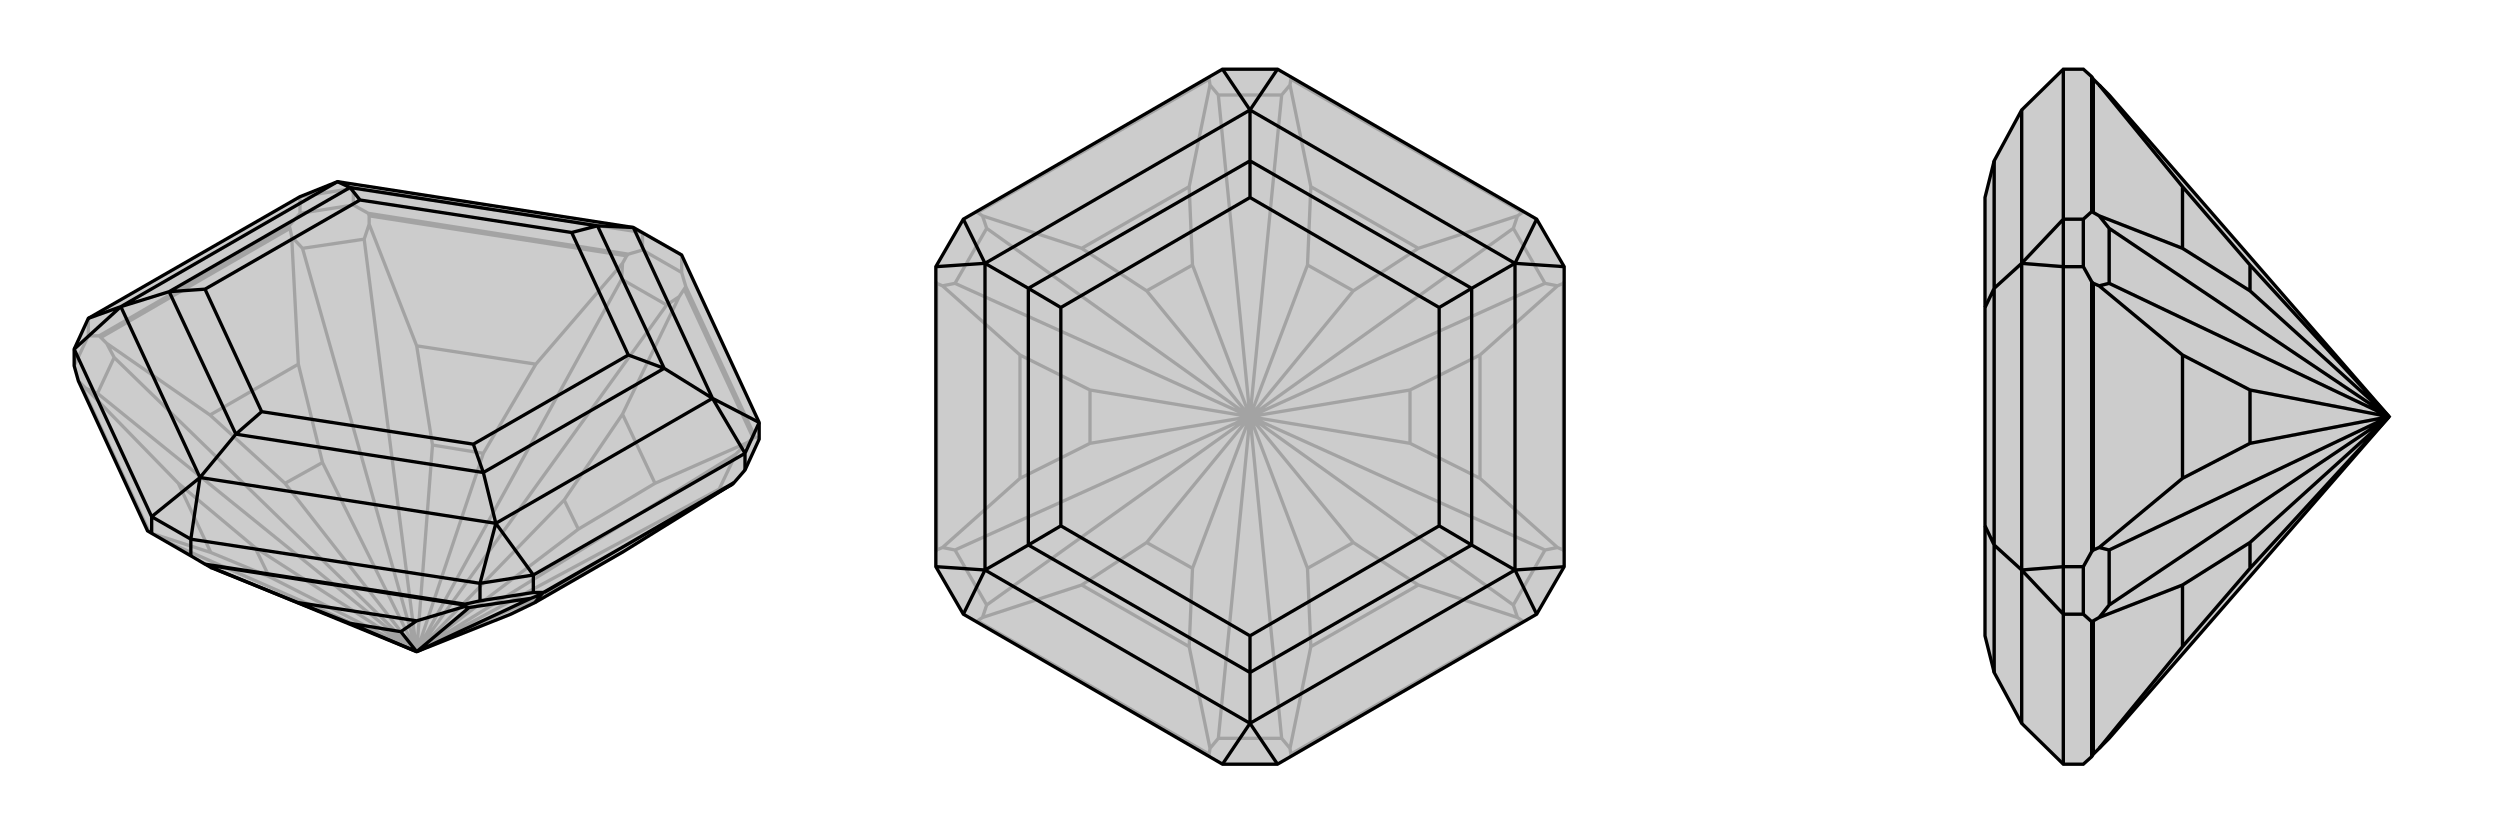 <svg xmlns="http://www.w3.org/2000/svg" viewBox="0 0 3000 1000">
    <g stroke="currentColor" stroke-width="4" fill="none" transform="translate(0 -17)">
        <path fill="currentColor" stroke="none" fill-opacity=".2" d="M613,754L642,740L748,679L872,602L879,598L881,596L894,581L911,544L911,524L818,323L760,290L405,235L360,253L106,399L89,436L89,456L94,474L177,654L182,657L229,684L246,694L248,695L253,698L254,698L500,799z" />
<path stroke-opacity=".2" d="M500,799L658,728M500,799L863,604M500,799L883,562M500,799L694,652M500,799L677,617M500,799L800,383M500,799L746,352M500,799L580,561M500,799L519,551M500,799L437,304M500,799L363,315M500,799L387,572M500,799L342,597M500,799L137,446M500,799L117,489M500,799L306,674M500,799L200,667M500,799L323,709M613,754L658,728M658,728L748,679M694,652L786,597M694,652L677,617M677,617L747,514M580,561L643,454M580,561L519,551M519,551L500,432M387,572L358,454M387,572L342,597M342,597L252,515M306,674L214,597M306,674L323,709M323,709L253,680M786,597L897,548M747,514L815,373M904,543L821,364M786,597L747,514M643,454L747,333M500,432L443,286M752,324L443,276M643,454L500,432M358,454L350,301M252,515L128,429M348,291L121,422M358,454L252,515M214,597L103,483M253,680L185,658M179,655L96,476M214,597L253,680M863,604L872,602M863,604L883,562M883,562L897,548M904,543L906,541M897,548L904,543M800,383L815,373M800,383L746,352M746,352L747,333M818,344L771,317M821,364L823,361M752,324L754,322M815,373L821,364M747,333L752,324M437,304L443,286M437,304L363,315M363,315L350,301M424,263L360,273M443,276L442,273M348,291L347,288M443,286L443,276M350,301L348,291M137,446L128,429M137,446L117,489M117,489L103,483M106,420L89,456M121,422L119,420M96,476L94,474M128,429L121,422M103,483L96,476M818,344L818,323M906,541L823,361M911,544L906,541M818,344L823,361M771,317L771,296M424,263L424,243M754,322L442,273M771,317L754,322M424,263L442,273M360,273L360,253M106,420L106,399M347,288L119,420M360,273L347,288M106,420L119,420M771,296L424,243M818,323L771,296M760,290L771,296M424,243L360,253M405,235L424,243" />
<path d="M613,754L642,740L748,679L872,602L879,598L881,596L894,581L911,544L911,524L818,323L760,290L405,235L360,253L106,399L89,436L89,456L94,474L177,654L182,657L229,684L246,694L248,695L253,698L254,698L500,799z" />
<path d="M500,799L420,765M500,799L481,775M500,799L563,746M500,799L637,735M420,765L357,740M420,765L481,775M481,775L500,762M357,740L253,698M500,762L557,745M248,695L557,743M357,740L500,762M642,740L650,730M652,728L879,598M563,746L557,745M563,746L637,735M637,735L650,730M576,738L640,728M557,743L558,742M652,728L653,728M557,745L557,743M650,730L652,728M229,684L229,664M576,738L576,717M246,694L558,742M576,738L558,742M640,728L640,707M894,581L894,561M653,728L881,596M640,728L653,728M182,657L182,637M894,561L640,707M576,717L229,664M182,637L89,436M855,495L760,290M855,495L595,645M855,495L797,459M595,645L240,590M595,645L580,584M240,590L145,385M240,590L283,538M145,385L405,235M145,385L203,367M760,290L717,288M405,235L420,242M797,459L717,288M797,459L580,584M797,459L754,443M580,584L283,538M580,584L568,550M283,538L203,367M283,538L314,511M203,367L420,242M203,367L246,364M717,288L420,242M717,288L686,296M420,242L432,257M754,443L686,296M754,443L568,550M568,550L314,511M314,511L246,364M246,364L432,257M686,296L432,257M894,561L911,524M855,495L911,524M855,495L894,561M576,717L640,707M595,645L640,707M595,645L576,717M229,664L182,637M240,590L229,664M240,590L182,637M145,385L89,436M145,385L106,399" />
    </g>
    <g stroke="currentColor" stroke-width="4" fill="none" transform="translate(1000 0)">
        <path fill="currentColor" stroke="none" fill-opacity=".2" d="M467,83L156,263L123,320L123,680L156,737L467,917L533,917L844,737L877,680L877,320L844,263L533,83z" />
<path stroke-opacity=".2" d="M500,500L538,886M500,500L569,682M500,500L624,651M500,500L816,726M500,500L854,660M500,500L692,532M500,500L692,468M500,500L854,340M500,500L816,274M500,500L624,349M500,500L569,318M500,500L538,114M500,500L462,114M500,500L431,318M500,500L376,349M500,500L184,274M500,500L146,340M500,500L308,468M500,500L308,532M500,500L146,660M500,500L184,726M500,500L376,651M500,500L462,886M500,500L431,682M569,682L573,776M569,682L624,651M624,651L702,702M692,532L776,574M692,532L692,468M692,468L776,426M624,349L702,298M624,349L569,318M569,318L573,224M431,318L427,224M431,318L376,349M376,349L298,298M308,468L224,426M308,468L308,532M308,532L224,574M376,651L298,702M376,651L431,682M431,682L427,776M573,776L548,898M702,702L821,741M549,905L827,745M573,776L702,702M776,574L869,657M776,426L869,343M876,660L876,340M776,574L776,426M702,298L821,259M573,224L548,102M827,255L549,95M702,298L573,224M427,224L452,102M298,298L179,259M451,95L173,255M427,224L298,298M224,426L131,343M224,574L131,657M124,340L124,660M224,426L224,574M298,702L179,741M427,776L452,898M451,905L173,745M298,702L427,776M538,886L462,886M538,886L548,898M462,886L452,898M549,905L549,908M451,905L451,908M548,898L549,905M452,898L451,905M816,726L821,741M816,726L854,660M854,660L869,657M827,745L829,746M876,660L877,662M821,741L827,745M869,657L876,660M854,340L869,343M854,340L816,274M816,274L821,259M876,340L877,338M827,255L829,254M869,343L876,340M821,259L827,255M538,114L548,102M538,114L462,114M462,114L452,102M549,95L549,92M451,95L451,92M548,102L549,95M452,102L451,95M184,274L179,259M184,274L146,340M146,340L131,343M173,255L171,254M124,340L123,338M179,259L173,255M131,343L124,340M146,660L131,657M146,660L184,726M184,726L179,741M124,660L123,662M173,745L171,746M131,657L124,660M179,741L173,745" />
<path d="M467,83L156,263L123,320L123,680L156,737L467,917L533,917L844,737L877,680L877,320L844,263L533,83z" />
<path d="M818,316L500,132M818,316L818,684M818,316L766,346M818,684L500,868M818,684L766,654M500,868L182,684M500,868L500,807M182,684L182,316M182,684L234,654M182,316L500,132M500,132L500,193M182,316L234,346M766,346L500,193M766,346L766,654M766,346L727,369M766,654L500,807M766,654L727,631M500,807L234,654M500,807L500,763M234,654L234,346M234,654L273,631M500,193L234,346M500,193L500,237M234,346L273,369M727,369L500,237M727,369L727,631M727,631L500,763M500,763L273,631M273,631L273,369M500,237L273,369M500,132L533,83M500,132L467,83M818,316L844,263M818,316L877,320M818,684L877,680M818,684L844,737M500,868L533,917M500,868L467,917M182,684L156,737M182,684L123,680M182,316L123,320M182,316L156,263" />
    </g>
    <g stroke="currentColor" stroke-width="4" fill="none" transform="translate(2000 0)">
        <path fill="currentColor" stroke="none" fill-opacity=".2" d="M531,886L519,898L512,905L510,908L500,917L476,917L426,868L393,807L382,763L382,631L382,369L382,237L393,193L426,132L476,83L500,83L510,92L512,95L519,102L531,114L867,500z" />
<path stroke-opacity=".2" d="M867,500L700,318M867,500L700,349M867,500L531,274M867,500L531,340M867,500L700,468M867,500L700,532M867,500L531,660M867,500L531,726M867,500L700,651M867,500L700,682M700,318L619,224M700,318L700,349M700,349L619,298M700,468L619,426M700,468L700,532M700,532L619,574M700,651L619,702M700,651L700,682M700,682L619,776M619,224L519,102M619,298L519,259M512,95L512,255M619,224L619,298M619,426L519,343M619,574L519,657M512,340L512,660M619,426L619,574M619,702L519,741M619,776L519,898M512,905L512,745M619,702L619,776M531,274L519,259M531,274L531,340M531,340L519,343M500,263L500,320M512,255L510,254M512,340L510,338M519,259L512,255M519,343L512,340M531,660L519,657M531,660L531,726M531,726L519,741M500,680L500,737M512,660L510,662M512,745L510,746M519,657L512,660M519,741L512,745M500,263L476,263M510,92L510,254M500,263L510,254M500,320L476,320M500,680L476,680M510,338L510,662M500,320L510,338M500,680L510,662M500,737L476,737M510,908L510,746M500,737L510,746M476,917L476,737M476,680L476,320M476,83L476,263M426,868L426,684M426,684L426,316M426,684L393,654M426,316L426,132M426,316L393,346M393,807L393,654M393,654L393,346M393,654L382,631M393,193L393,346M393,346L382,369M476,680L476,737M426,684L476,737M426,684L476,680M476,263L476,320M426,316L476,320M426,316L476,263" />
<path d="M531,886L519,898L512,905L510,908L500,917L476,917L426,868L393,807L382,763L382,631L382,369L382,237L393,193L426,132L476,83L500,83L510,92L512,95L519,102L531,114L867,500z" />
<path d="M867,500L700,682M867,500L700,651M867,500L531,726M867,500L531,660M867,500L700,532M867,500L700,468M867,500L531,340M867,500L531,274M867,500L700,349M867,500L700,318M700,682L619,776M700,682L700,651M700,651L619,702M700,532L619,574M700,532L700,468M700,468L619,426M700,349L619,298M700,349L700,318M700,318L619,224M619,776L519,898M619,702L519,741M512,905L512,745M619,776L619,702M619,574L519,657M619,426L519,343M512,660L512,340M619,574L619,426M619,298L519,259M619,224L519,102M512,255L512,95M619,298L619,224M531,726L519,741M531,726L531,660M531,660L519,657M500,737L500,680M512,745L510,746M512,660L510,662M519,741L512,745M519,657L512,660M531,340L519,343M531,340L531,274M531,274L519,259M500,320L500,263M512,340L510,338M512,255L510,254M519,343L512,340M519,259L512,255M500,737L476,737M510,908L510,746M500,737L510,746M500,680L476,680M500,320L476,320M510,662L510,338M500,680L510,662M500,320L510,338M500,263L476,263M510,254L510,92M500,263L510,254M476,83L476,263M476,320L476,680M476,737L476,917M426,316L426,132M426,316L426,684M426,316L393,346M426,684L426,868M426,684L393,654M393,346L393,193M393,346L393,654M393,346L382,369M393,654L393,807M393,654L382,631M476,320L476,263M426,316L476,263M426,316L476,320M476,737L476,680M426,684L476,680M426,684L476,737" />
    </g>
</svg>